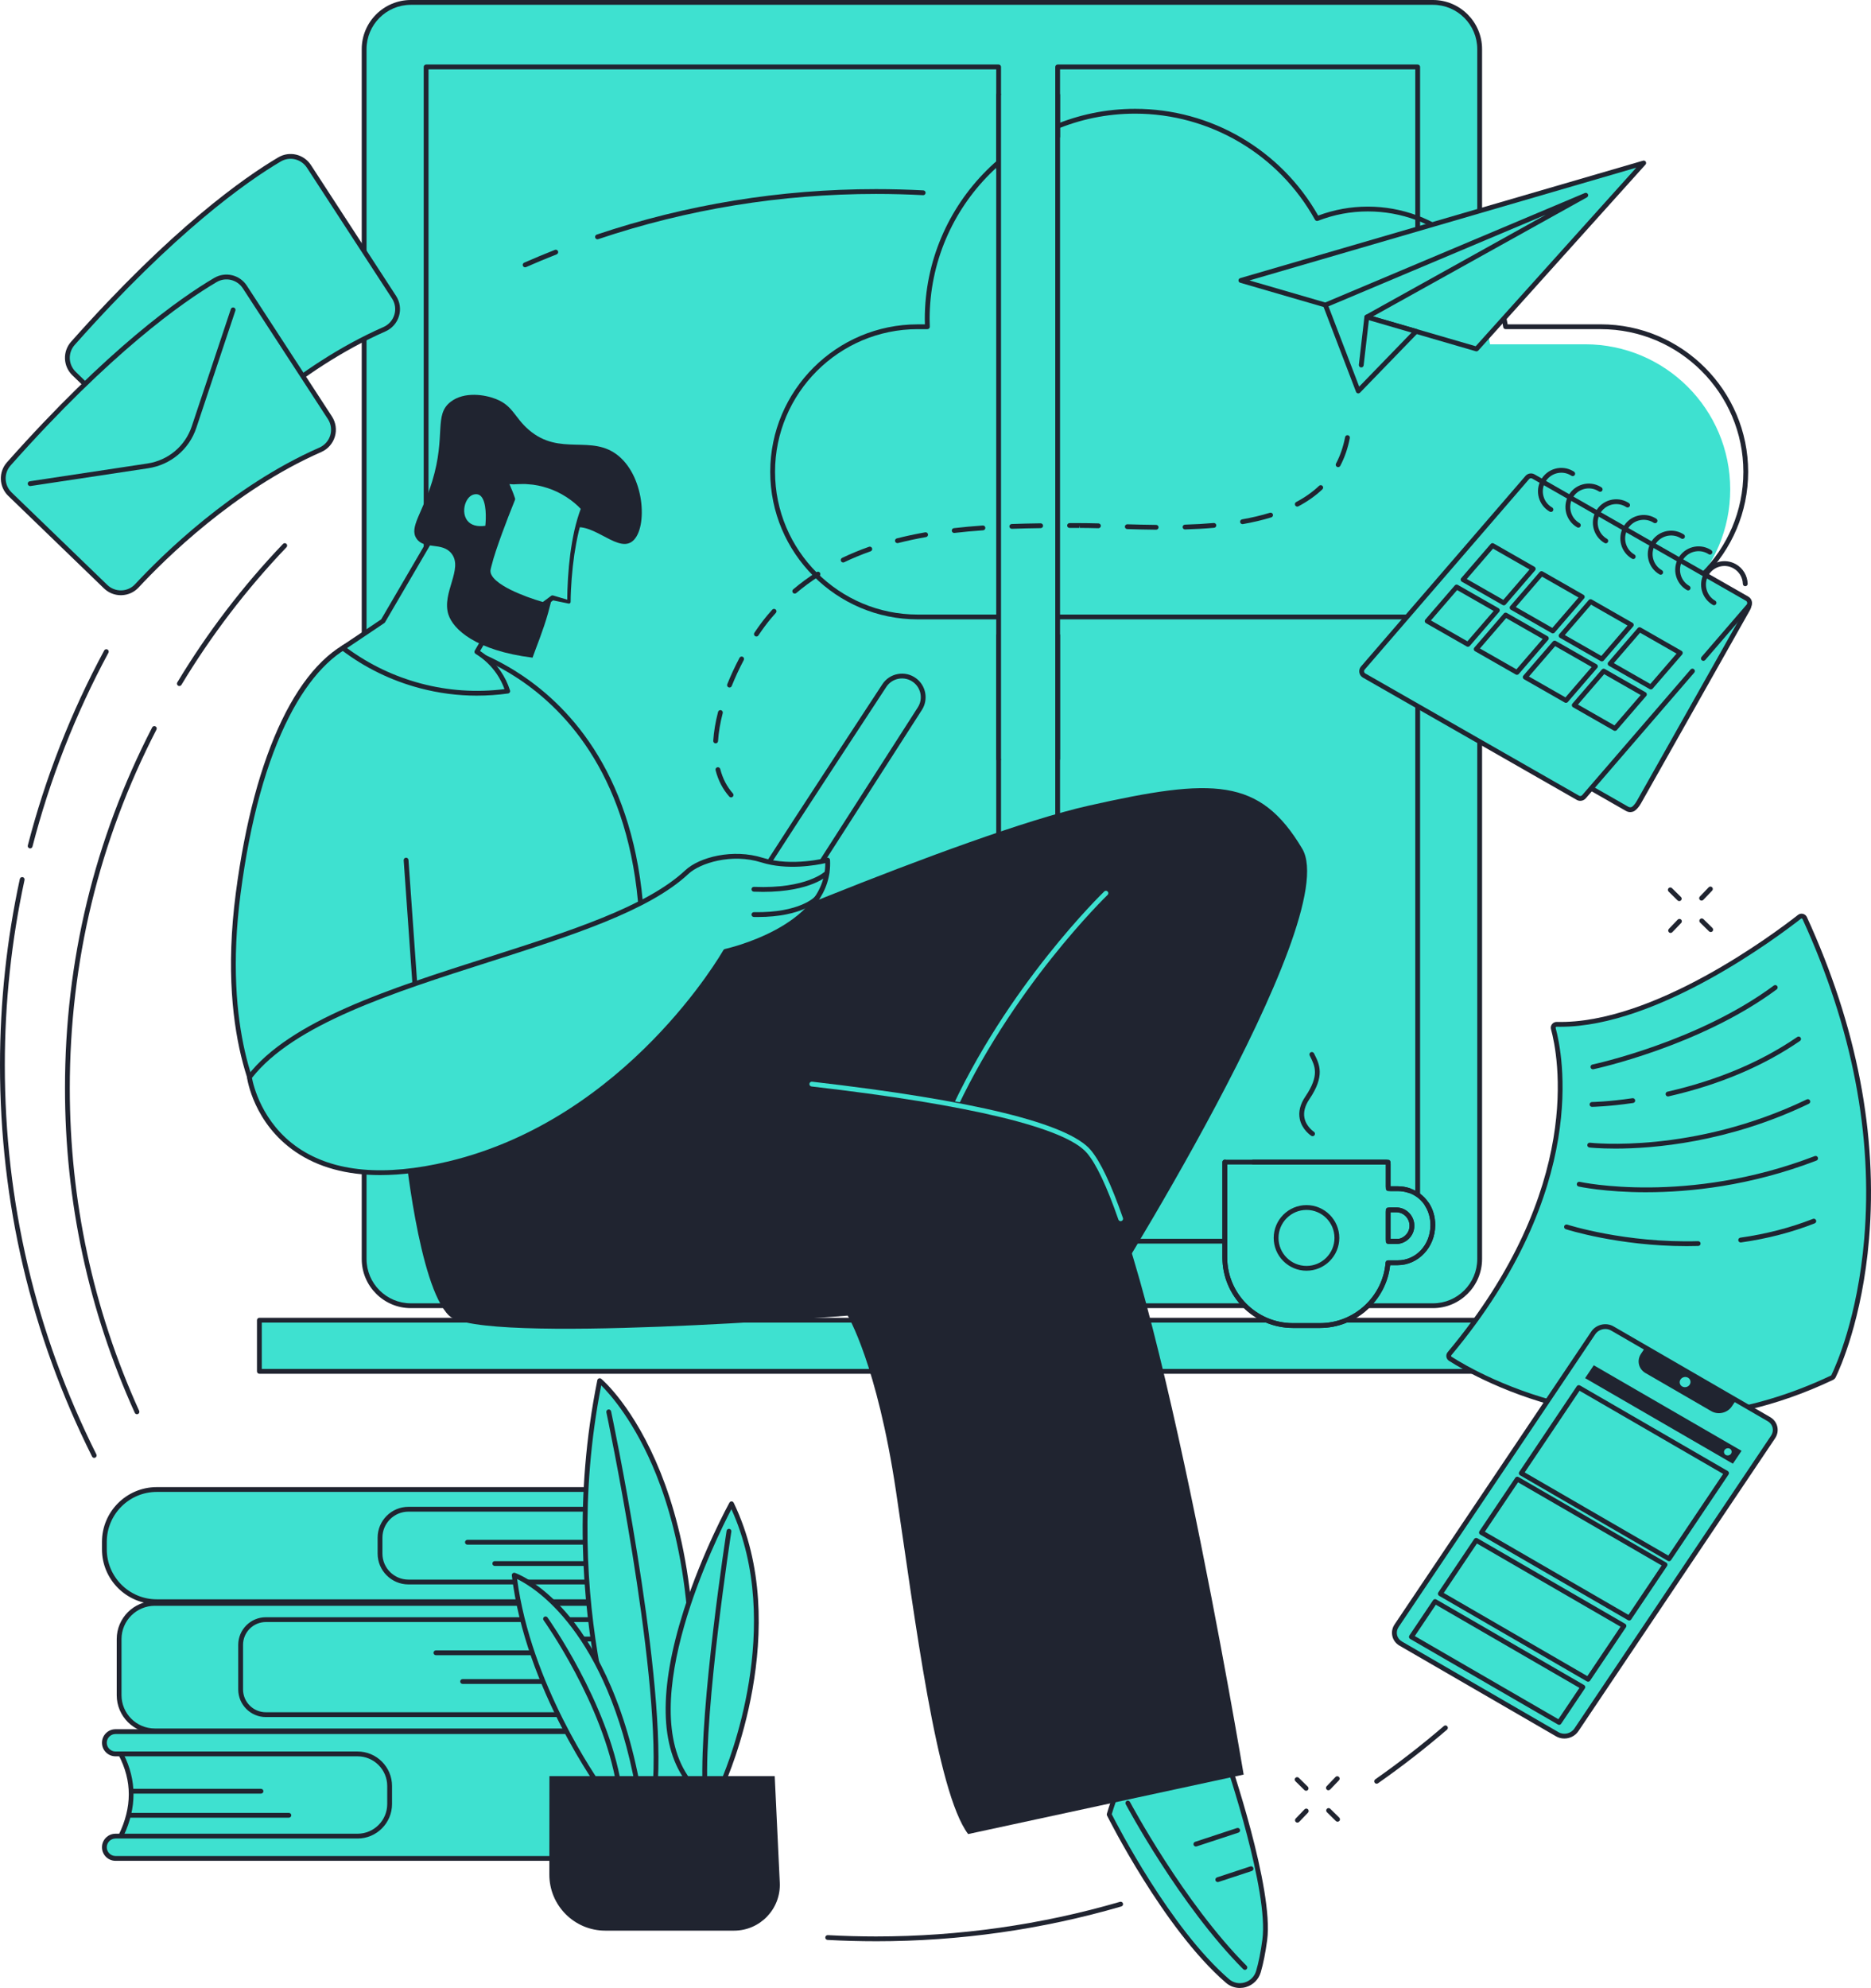 <?xml version="1.0" encoding="UTF-8"?> <svg xmlns="http://www.w3.org/2000/svg" width="561" height="596" viewBox="0 0 561 596" fill="none"><g clip-path="url(#clip0_3231_75797)"><path d="M123.19 0.72H429.654C437.383 0.72 443.66 6.996 443.66 14.724V377.457C443.66 385.185 437.383 391.461 429.654 391.461H123.19C115.46 391.461 109.184 385.185 109.184 377.457V14.727C109.184 6.999 115.46 0.723 123.19 0.723V0.72Z" fill="#3EE1D0"></path><path d="M429.654 392.184H123.19C115.07 392.184 108.461 385.579 108.461 377.457V14.727C108.461 6.608 115.067 0 123.19 0H429.654C437.774 0 444.383 6.605 444.383 14.727V377.457C444.383 385.576 437.778 392.184 429.654 392.184ZM123.19 1.443C115.865 1.443 109.904 7.403 109.904 14.727V377.457C109.904 384.781 115.865 390.742 123.19 390.742H429.654C436.98 390.742 442.94 384.781 442.94 377.457V14.727C442.94 7.403 436.98 1.443 429.654 1.443H123.19Z" fill="#202430"></path><path d="M443.661 140.761C443.264 140.761 442.941 140.438 442.941 140.041V95.973C442.941 95.575 443.264 95.253 443.661 95.253C444.059 95.253 444.381 95.575 444.381 95.973V140.041C444.381 140.438 444.059 140.761 443.661 140.761Z" fill="#202430"></path><path d="M299.427 20.068H127.766V372.112H299.427V20.068Z" fill="#3EE1D0"></path><path d="M299.428 372.835H127.767C127.369 372.835 127.047 372.513 127.047 372.115V20.068C127.047 19.671 127.369 19.349 127.767 19.349H299.428C299.826 19.349 300.148 19.671 300.148 20.068V372.115C300.148 372.513 299.826 372.835 299.428 372.835ZM128.487 371.392H298.708V20.791H128.487V371.392Z" fill="#202430"></path><path d="M425.078 20.068H317.125V372.112H425.078V20.068Z" fill="#3EE1D0"></path><path d="M425.079 372.835H317.126C316.729 372.835 316.406 372.513 316.406 372.115V20.068C316.406 19.671 316.729 19.349 317.126 19.349H425.079C425.476 19.349 425.798 19.671 425.798 20.068V372.115C425.798 372.513 425.476 372.835 425.079 372.835ZM317.846 371.392H424.356V20.791H317.846V371.392Z" fill="#202430"></path><path d="M466.222 395.79H77.769V411.139H466.222V395.79Z" fill="#3EE1D0"></path><path d="M466.226 411.862H77.771C77.373 411.862 77.051 411.54 77.051 411.142V395.793C77.051 395.396 77.373 395.073 77.771 395.073H466.226C466.624 395.073 466.946 395.396 466.946 395.793V411.142C466.946 411.54 466.624 411.862 466.226 411.862ZM78.494 410.419H465.503V396.513H78.494V410.419Z" fill="#202430"></path><path d="M422.509 356.919C421.437 356.561 420.281 356.366 419.06 356.366H416.239V348.399H367.246V376.962C367.246 388.25 376.396 397.402 387.682 397.402H395.803C406.545 397.402 415.343 389.11 416.17 378.577H419.063C425.128 378.577 429.626 373.357 429.626 367.292V367.208C429.626 362.365 426.76 358.343 422.516 356.919H422.509ZM418.649 372.233H416.235V362.713H418.649C421.248 362.713 423.353 364.876 423.353 367.475C423.353 370.074 421.245 372.236 418.649 372.236V372.233Z" fill="#3EE1D0"></path><path d="M395.799 398.125H387.679C376.011 398.125 366.52 388.631 366.52 376.962V348.399C366.52 348.002 366.842 347.68 367.239 347.68H416.232C416.629 347.68 416.952 348.002 416.952 348.399V355.643H419.053C420.326 355.643 421.564 355.841 422.734 356.232C427.352 357.782 430.336 362.088 430.336 367.204V367.289C430.336 373.91 425.274 379.297 419.053 379.297H416.818C415.646 389.904 406.538 398.121 395.793 398.121L395.799 398.125ZM367.966 349.122V376.962C367.966 387.836 376.809 396.682 387.682 396.682H395.802C406.024 396.682 414.652 388.706 415.45 378.525C415.48 378.151 415.792 377.861 416.17 377.861H419.063C424.58 377.861 428.903 373.22 428.903 367.296V367.211C428.903 362.726 426.303 358.955 422.284 357.606C421.264 357.265 420.18 357.092 419.063 357.092H416.242C415.844 357.092 415.522 356.769 415.522 356.372V349.129H367.972L367.966 349.122ZM418.649 372.956H416.235C415.838 372.956 415.515 372.633 415.515 372.236V362.716C415.515 362.319 415.838 361.997 416.235 361.997H418.649C421.642 361.997 424.076 364.456 424.076 367.478C424.076 370.5 421.642 372.959 418.649 372.959V372.956ZM416.958 371.513H418.649C420.844 371.513 422.633 369.702 422.633 367.475C422.633 365.247 420.844 363.436 418.649 363.436H416.958V371.513Z" fill="#202430"></path><path d="M395.799 398.125H387.679C376.011 398.125 366.52 388.631 366.52 376.962V348.399C366.52 348.002 366.842 347.68 367.239 347.68C367.637 347.68 367.959 348.002 367.959 348.399V376.962C367.959 387.836 376.803 396.682 387.675 396.682H395.796C406.017 396.682 414.646 388.706 415.444 378.525C415.473 378.151 415.786 377.861 416.164 377.861H419.056C424.574 377.861 428.896 373.22 428.896 367.296V367.211C428.896 365.14 428.336 363.169 427.274 361.511C427.059 361.176 427.157 360.73 427.492 360.515C427.828 360.3 428.274 360.398 428.489 360.733C429.701 362.622 430.339 364.863 430.339 367.211V367.296C430.339 373.917 425.277 379.304 419.056 379.304H416.822C415.649 389.911 406.542 398.128 395.796 398.128L395.799 398.125ZM418.447 372.956H416.897C416.134 372.956 415.515 372.337 415.515 371.575V363.374C415.515 362.612 416.134 361.993 416.897 361.993H418.649C420.17 361.993 421.636 362.651 422.665 363.801C423.711 364.967 424.212 366.527 424.04 368.08C423.737 370.859 421.33 372.956 418.444 372.956H418.447ZM416.958 371.513H418.447C420.561 371.513 422.388 369.937 422.607 367.924C422.734 366.774 422.362 365.625 421.59 364.765C420.831 363.921 419.76 363.436 418.646 363.436H416.955V371.513H416.958ZM422.509 357.642C422.434 357.642 422.356 357.629 422.281 357.603C421.261 357.261 420.177 357.089 419.059 357.089H416.9C416.138 357.089 415.519 356.47 415.519 355.708V349.126H375.754C375.357 349.126 375.034 348.803 375.034 348.406C375.034 348.009 375.357 347.686 375.754 347.686H415.577C416.34 347.686 416.958 348.305 416.958 349.067V355.649H419.059C420.333 355.649 421.571 355.848 422.74 356.239C423.118 356.366 423.32 356.773 423.196 357.151C423.095 357.453 422.815 357.642 422.512 357.642H422.509Z" fill="#202430"></path><path d="M391.798 380.208C396.83 380.193 400.897 376.102 400.883 371.07C400.869 366.037 396.779 361.968 391.747 361.982C386.716 361.996 382.648 366.088 382.662 371.12C382.676 376.153 386.767 380.222 391.798 380.208Z" fill="#3EE1D0"></path><path d="M391.74 380.964C386.317 380.964 381.906 376.551 381.906 371.129C381.906 365.706 386.317 361.293 391.74 361.293C397.163 361.293 401.574 365.706 401.574 371.129C401.574 376.551 397.163 380.964 391.74 380.964ZM391.74 362.739C387.115 362.739 383.349 366.504 383.349 371.132C383.349 375.76 387.111 379.525 391.74 379.525C396.369 379.525 400.131 375.76 400.131 371.132C400.131 366.504 396.369 362.739 391.74 362.739Z" fill="#202430"></path><path d="M393.557 340.629C393.423 340.629 393.29 340.593 393.169 340.515C393.055 340.443 390.381 338.691 389.72 335.47C389.277 333.304 389.847 331.031 391.42 328.709C395.687 322.407 394.293 319.625 392.814 316.681L392.693 316.44C392.514 316.085 392.661 315.652 393.016 315.473C393.374 315.294 393.804 315.44 393.983 315.795L394.104 316.033C395.628 319.072 397.358 322.518 392.615 329.52C391.273 331.5 390.775 333.402 391.13 335.167C391.661 337.789 393.928 339.29 393.951 339.303C394.283 339.521 394.381 339.968 394.163 340.3C394.026 340.515 393.791 340.629 393.557 340.629Z" fill="#202430"></path><path d="M475.28 103.218H446.779C443.649 83.221 426.346 67.924 405.467 67.924C400.096 67.924 394.969 68.947 390.253 70.79C379.624 51.604 359.178 38.609 335.69 38.609C301.261 38.609 273.352 66.514 273.352 100.939C273.352 101.704 273.382 102.46 273.411 103.218H270.515C246.486 103.218 227.008 122.694 227.008 146.72C227.008 170.745 246.486 190.221 270.515 190.221H475.28C499.309 190.221 518.788 170.745 518.788 146.72C518.788 122.694 499.309 103.218 475.28 103.218Z" fill="#3EE1D0"></path><path d="M479.938 185.685H275.176C250.789 185.685 230.949 165.847 230.949 141.463C230.949 117.079 250.789 97.242 275.176 97.242H277.323C277.307 96.724 277.29 96.207 277.29 95.682C277.29 60.916 305.58 32.63 340.351 32.63C363.064 32.63 384.038 44.876 395.24 64.635C400.015 62.847 405.021 61.941 410.128 61.941C420.33 61.941 430.197 65.609 437.91 72.266C445.385 78.717 450.392 87.566 452.053 97.236H479.942C504.329 97.236 524.169 117.073 524.169 141.457C524.169 165.841 504.329 185.678 479.942 185.678L479.938 185.685ZM275.176 98.682C251.584 98.682 232.389 117.874 232.389 141.463C232.389 165.053 251.584 184.245 275.176 184.245H479.942C503.534 184.245 522.729 165.053 522.729 141.463C522.729 117.874 503.534 98.682 479.942 98.682H451.44C451.085 98.682 450.783 98.424 450.727 98.073C447.581 77.975 430.506 63.387 410.128 63.387C404.989 63.387 399.959 64.335 395.178 66.204C394.839 66.335 394.458 66.198 394.285 65.882C383.416 46.26 362.751 34.073 340.354 34.073C306.378 34.073 278.737 61.71 278.737 95.682C278.737 96.379 278.763 97.073 278.789 97.763L278.795 97.936C278.802 98.131 278.73 98.32 278.593 98.463C278.457 98.603 278.271 98.685 278.075 98.685H275.18L275.176 98.682Z" fill="#202430"></path><path d="M332.577 543.982C332.577 543.982 349.281 577.693 368.049 593.896C371.215 596.628 376.143 595.12 377.326 591.111C378.007 588.792 378.678 585.702 379.228 581.585C381.293 566.193 367.447 526.115 367.447 526.115L361.281 524.128C359.118 523.431 356.825 524.753 356.346 526.978L355.701 529.981L348.287 523.454C346.6 521.969 344.007 522.19 342.613 523.955C339.779 527.544 335.382 534.244 332.574 543.982H332.577Z" fill="#3EE1D0"></path><path d="M371.761 596C370.243 596 368.761 595.463 367.579 594.44C348.914 578.329 332.1 544.64 331.931 544.301C331.85 544.138 331.833 543.956 331.885 543.78C334.661 534.15 338.944 527.441 342.051 523.506C342.846 522.5 343.989 521.881 345.27 521.764C346.553 521.647 347.8 522.054 348.768 522.907L355.26 528.62L355.647 526.818C355.918 525.561 356.712 524.47 357.826 523.825C358.94 523.181 360.286 523.041 361.507 523.435L367.673 525.421C367.888 525.49 368.061 525.659 368.132 525.871C368.699 527.512 382.012 566.288 379.946 581.673C379.438 585.445 378.793 588.685 378.021 591.307C377.393 593.447 375.738 595.098 373.598 595.73C372.992 595.909 372.377 595.994 371.764 595.994L371.761 596ZM333.348 543.91C334.921 547.021 350.921 578.156 368.52 593.349C369.823 594.476 371.526 594.841 373.188 594.352C374.855 593.86 376.142 592.574 376.634 590.906C377.386 588.353 378.018 585.184 378.513 581.488C380.435 567.184 368.214 530.613 366.882 526.688L361.061 524.812C360.224 524.542 359.305 524.64 358.543 525.079C357.781 525.519 357.237 526.265 357.054 527.125L356.409 530.127C356.357 530.378 356.175 530.58 355.931 530.662C355.686 530.74 355.419 530.688 355.227 530.518L347.814 523.992C347.143 523.402 346.283 523.122 345.397 523.2C344.517 523.278 343.729 523.705 343.182 524.399C340.185 528.196 336.058 534.651 333.348 543.91Z" fill="#202430"></path><path d="M373.269 590.571C373.083 590.571 372.898 590.5 372.758 590.359C353.673 571.196 337.696 541.201 337.537 540.901C337.351 540.549 337.485 540.113 337.836 539.927C338.188 539.742 338.625 539.875 338.81 540.227C338.97 540.527 354.849 570.333 373.777 589.343C374.057 589.627 374.057 590.083 373.777 590.363C373.637 590.503 373.451 590.574 373.269 590.574V590.571Z" fill="#202430"></path><path d="M365.134 564.249C364.831 564.249 364.548 564.057 364.45 563.754C364.326 563.376 364.532 562.969 364.909 562.842L374.89 559.556C375.268 559.429 375.675 559.637 375.802 560.015C375.925 560.393 375.72 560.8 375.342 560.927L365.362 564.213C365.287 564.239 365.212 564.249 365.137 564.249H365.134Z" fill="#202430"></path><path d="M358.568 553.589C358.265 553.589 357.981 553.397 357.884 553.094C357.76 552.716 357.965 552.309 358.343 552.182L370.883 548.053C371.261 547.929 371.668 548.134 371.795 548.512C371.919 548.89 371.714 549.297 371.336 549.424L358.796 553.553C358.721 553.579 358.646 553.589 358.571 553.589H358.568Z" fill="#202430"></path><path d="M196.174 290.838C197.458 289.487 288.974 249.955 326.381 241.549C363.787 233.14 377.725 233.062 390.454 254.437C403.184 275.811 329.139 392.445 329.139 392.445L171.621 351.392L196.178 290.838H196.174Z" fill="#202430"></path><path d="M284.823 335.884C284.725 335.884 284.624 335.864 284.53 335.822C284.165 335.659 284.002 335.232 284.165 334.867C301.761 295.597 330.812 267.539 331.102 267.259C331.389 266.982 331.845 266.992 332.122 267.282C332.398 267.568 332.389 268.028 332.099 268.301C331.809 268.578 302.956 296.453 285.481 335.457C285.36 335.724 285.096 335.884 284.823 335.884Z" fill="#3EE1D0"></path><path d="M121.301 343.081C121.301 343.081 125.447 385.592 134.643 394.431C143.838 403.274 254.171 394.431 254.171 394.431C254.171 394.431 262.94 408.794 268.67 447.182C274.399 485.57 280.79 537.25 290.282 549.857L372.899 532.023C372.899 532.023 345.496 367.582 326.463 345.217C307.431 322.853 168.955 319.342 168.955 319.342L121.301 343.078V343.081Z" fill="#202430"></path><path d="M336.02 366.113C335.72 366.113 335.443 365.928 335.339 365.628C331.876 355.675 328.704 348.966 325.916 345.686C319.469 338.111 290.91 331.21 243.327 325.725C242.933 325.68 242.647 325.321 242.692 324.927C242.738 324.53 243.103 324.25 243.49 324.292C292.128 329.897 320.232 336.782 327.013 344.752C329.919 348.168 333.179 355.03 336.7 365.153C336.831 365.53 336.632 365.941 336.257 366.071C336.179 366.097 336.098 366.11 336.02 366.11V366.113Z" fill="#3EE1D0"></path><path d="M274.212 203.904C271.281 201.761 267.154 202.507 265.16 205.543C254.864 221.234 226.382 264.696 226.047 265.771L240.32 267.784L275.811 212.46C277.623 209.636 276.922 205.888 274.212 203.908V203.904Z" fill="#3EE1D0"></path><path d="M240.319 268.504C240.286 268.504 240.251 268.504 240.218 268.497L225.945 266.484C225.736 266.455 225.547 266.334 225.436 266.155C225.322 265.976 225.293 265.758 225.358 265.556C225.687 264.511 246.856 232.128 264.556 205.148C265.628 203.513 267.276 202.422 269.201 202.074C271.126 201.725 273.058 202.168 274.638 203.325C277.651 205.526 278.432 209.708 276.416 212.848L240.925 268.171C240.791 268.38 240.56 268.504 240.319 268.504ZM227.199 265.204L239.961 267.002L275.201 212.066C276.804 209.568 276.182 206.236 273.784 204.484C272.527 203.566 270.989 203.211 269.455 203.487C267.924 203.764 266.615 204.634 265.758 205.933C243.99 239.111 229.945 260.7 227.195 265.198L227.199 265.204Z" fill="#202430"></path><path d="M80.179 334.9C80.179 334.9 65.356 314.183 71.424 267.78C77.495 221.377 92.345 197.289 107.886 191.785C123.423 186.281 187.337 196.332 192.327 274.297L80.179 334.9Z" fill="#3EE1D0"></path><path d="M80.18 335.623C79.956 335.623 79.734 335.516 79.594 335.32C79.444 335.112 64.672 313.838 70.711 267.686C76.249 225.37 89.711 197.459 107.646 191.105C115.952 188.164 137.082 189.646 156.058 202.165C171.478 212.339 190.413 233.101 193.048 274.252C193.068 274.532 192.918 274.799 192.67 274.932L80.522 335.535C80.415 335.594 80.294 335.623 80.18 335.623ZM117.193 191.238C113.437 191.238 110.317 191.691 108.128 192.466C100.18 195.28 92.789 202.995 86.747 214.775C79.923 228.086 75.008 245.95 72.141 267.875C66.698 309.474 78.246 330.442 80.421 333.952L191.579 273.887C188.872 233.636 170.355 213.329 155.264 203.373C141.759 194.462 127.212 191.241 117.193 191.241V191.238Z" fill="#202430"></path><path d="M124.839 302.107C124.464 302.107 124.148 301.817 124.119 301.436L121.041 257.918C121.012 257.521 121.311 257.176 121.709 257.147C122.106 257.117 122.451 257.417 122.478 257.814L125.556 301.332C125.585 301.729 125.285 302.074 124.888 302.104C124.872 302.104 124.852 302.104 124.836 302.104L124.839 302.107Z" fill="#202430"></path><path d="M74.781 322.967C74.781 322.967 80.165 361.939 134.64 348.895C189.111 335.851 217.512 285.221 217.512 285.221C217.512 285.221 249.228 278.443 248.15 257.867C248.15 257.867 237.534 260.713 228.505 257.867C219.476 255.02 209.707 257.932 205.948 261.456C180.193 285.608 97.921 292.851 74.781 322.967Z" fill="#3EE1D0"></path><path d="M114.062 352.295C103.925 352.295 95.407 349.967 88.603 345.319C76.095 336.776 74.147 323.619 74.069 323.062C74.043 322.87 74.095 322.678 74.212 322.525C86.945 305.954 117.098 296.327 146.257 287.015C170.725 279.202 193.839 271.822 205.458 260.925C209.712 256.935 219.816 254.369 228.724 257.176C237.451 259.925 247.861 257.196 247.965 257.166C248.177 257.111 248.398 257.153 248.577 257.28C248.753 257.407 248.861 257.609 248.874 257.828C249.923 277.903 221.513 285.045 217.982 285.853C216.839 287.81 209.702 299.642 197.025 312.666C184.269 325.772 163.12 342.815 134.814 349.592C127.29 351.393 120.365 352.292 114.065 352.292L114.062 352.295ZM75.548 323.156C75.909 325.13 78.457 336.656 89.437 344.143C100.121 351.426 115.274 352.787 134.472 348.192C188.018 335.369 216.598 285.371 216.881 284.866C216.982 284.687 217.158 284.556 217.36 284.514C217.666 284.449 247.551 277.825 247.454 258.775C244.688 259.397 236.001 260.983 228.288 258.554C219.402 255.753 209.891 258.746 206.441 261.98C194.585 273.099 171.321 280.528 146.693 288.39C117.892 297.587 88.118 307.094 75.545 323.156H75.548Z" fill="#202430"></path><path d="M228.755 267.383C227.875 267.383 226.966 267.363 226.015 267.327C225.618 267.311 225.309 266.975 225.325 266.578C225.341 266.181 225.651 265.871 226.074 265.888C241.969 266.529 247.393 261.266 247.445 261.214C247.725 260.934 248.181 260.931 248.464 261.208C248.748 261.488 248.754 261.94 248.478 262.224C248.259 262.445 243.266 267.386 228.755 267.386V267.383Z" fill="#202430"></path><path d="M227.103 274.922C226.751 274.922 226.396 274.922 226.031 274.913C225.634 274.906 225.315 274.577 225.324 274.177C225.331 273.779 225.67 273.463 226.061 273.47C239.917 273.724 244.389 268.813 244.432 268.764C244.695 268.464 245.148 268.432 245.451 268.695C245.751 268.956 245.783 269.412 245.52 269.715C245.331 269.933 240.806 274.926 227.106 274.926L227.103 274.922Z" fill="#202430"></path><path d="M132.658 155.673C132.248 156.422 114.825 186.199 114.825 186.199L102.809 194.273C107.242 197.64 115.072 202.708 126.023 205.613C137.196 208.574 146.681 207.971 152.231 207.202C151.749 205.685 150.938 203.708 149.531 201.643C147.313 198.386 144.668 196.448 142.977 195.413C146.564 189.254 150.15 183.099 153.736 176.94L132.658 155.673Z" fill="#3EE1D0"></path><path d="M143.037 208.56C137.248 208.56 131.496 207.808 125.838 206.31C117.301 204.046 109.405 200.19 102.37 194.849C102.184 194.709 102.08 194.488 102.086 194.253C102.093 194.022 102.213 193.804 102.405 193.677L114.285 185.694C115.594 183.457 131.639 156.031 132.027 155.327C132.138 155.129 132.333 154.992 132.558 154.959C132.783 154.927 133.011 155.005 133.17 155.165L154.248 176.432C154.479 176.663 154.522 177.021 154.359 177.301L143.952 195.172C146.411 196.787 148.489 198.826 150.128 201.232C151.33 202.998 152.268 204.929 152.919 206.978C152.984 207.179 152.955 207.401 152.841 207.58C152.727 207.759 152.541 207.88 152.33 207.909C149.229 208.339 146.128 208.554 143.033 208.554L143.037 208.56ZM104.054 194.305C110.731 199.22 118.18 202.789 126.21 204.916C134.421 207.092 142.844 207.658 151.268 206.6C150.681 204.988 149.9 203.46 148.939 202.047C147.284 199.614 145.151 197.588 142.603 196.025C142.268 195.82 142.16 195.386 142.359 195.048L152.838 177.054L132.815 156.852C130.014 161.672 116.099 185.456 115.451 186.564C115.395 186.658 115.321 186.736 115.229 186.798L104.057 194.305H104.054Z" fill="#202430"></path><path d="M185.421 136.65C177.388 130.055 167.919 136.94 158.541 128.853C154.245 125.147 153.851 121.649 148.691 119.62C145.275 118.278 139.197 117.353 135.151 120.441C129.998 124.372 133.789 130.498 129.61 144.238C126.676 153.888 122.607 158.086 124.891 161.47C127.2 164.893 132.568 162.395 135.373 165.945C139.001 170.537 132.382 177.725 134.444 184.213C135.861 188.671 142.639 195.038 159.678 197.168C160.62 194.436 162.88 189.026 164.352 183.737C168.962 167.183 166.45 160.848 170.593 158.708C176.942 155.432 184.6 165.551 189.316 162.496C194.215 159.324 193.665 143.418 185.417 136.647L185.421 136.65Z" fill="#202430"></path><path d="M152.128 144.753L153.734 149.615C153.734 149.615 147.496 164.913 146.379 170.69C145.265 176.468 162.9 181.275 162.9 181.275L165.668 179.223L170.593 180.454C170.593 180.454 170.443 163.617 174.955 152.39C174.955 152.39 166.629 142.291 152.125 144.753H152.128Z" fill="#3EE1D0"></path><path d="M152.745 145.124C153.384 146.593 153.951 147.938 154.42 149.39C154.475 149.56 154.465 149.736 154.403 149.889C153.061 153.204 151.771 156.549 150.534 159.907C149.325 163.265 148.097 166.655 147.26 170.062L147.117 170.697C147.061 170.918 147.081 171.045 147.052 171.221C147.081 171.553 147.127 171.892 147.299 172.224C147.605 172.892 148.156 173.517 148.781 174.071C150.048 175.178 151.586 176.061 153.156 176.846C156.315 178.393 159.7 179.601 163.091 180.581L162.472 180.698L165.237 178.647L165.283 178.617C165.452 178.5 165.66 178.474 165.843 178.526L170.713 179.969L170.09 180.461C170.074 178.057 170.162 175.676 170.309 173.289C170.458 170.905 170.683 168.521 170.983 166.147C171.302 163.773 171.703 161.408 172.214 159.06C172.758 156.718 173.419 154.396 174.282 152.126L174.396 152.852C173.097 151.397 171.471 150.068 169.768 148.98C168.058 147.879 166.214 146.98 164.283 146.352C162.358 145.72 160.358 145.274 158.325 145.176C157.312 145.059 156.296 145.127 155.28 145.144C154.719 145.137 154.403 145.228 153.999 145.212C153.612 145.212 153.201 145.16 152.742 145.124H152.745ZM151.508 144.381C152.084 144.219 152.713 144.046 153.364 143.919C153.999 143.798 154.719 143.688 155.208 143.704C156.283 143.684 157.358 143.616 158.429 143.737C160.579 143.844 162.706 144.313 164.745 144.984C166.794 145.652 168.745 146.599 170.55 147.765C172.367 148.938 174.022 150.267 175.51 151.934C175.683 152.126 175.722 152.39 175.641 152.615L175.624 152.66C174.761 154.826 174.081 157.077 173.514 159.36C172.976 161.652 172.546 163.975 172.195 166.31C171.862 168.651 171.605 171.003 171.419 173.364C171.237 175.722 171.113 178.096 171.094 180.451C171.094 180.731 170.862 180.959 170.582 180.956C170.543 180.956 170.504 180.949 170.468 180.943L165.491 179.923L166.097 179.803L163.328 181.855L163.319 181.861C163.136 181.995 162.908 182.027 162.706 181.972C159.205 180.959 155.801 179.747 152.511 178.138C150.876 177.318 149.263 176.409 147.824 175.152C147.114 174.517 146.43 173.787 145.98 172.82C145.742 172.348 145.632 171.788 145.605 171.228C145.632 170.96 145.645 170.632 145.7 170.417L145.853 169.739C146.729 166.173 147.96 162.802 149.179 159.412C150.423 156.034 151.716 152.683 153.065 149.345L153.048 149.843C152.446 148.052 151.941 146.153 151.508 144.381Z" fill="#202430"></path><path d="M146.17 158.262C146.17 158.262 147.714 147.081 142.476 147.455C137.239 147.83 135.851 160.18 146.17 158.262Z" fill="#3EE1D0"></path><path d="M144.103 159.187C141.389 159.187 139.862 158.067 139.021 157.005C137.36 154.907 137.507 151.957 138.386 149.957C139.223 148.058 140.735 146.853 142.429 146.733C143.582 146.651 144.546 147.019 145.301 147.83C147.92 150.628 146.93 158.044 146.888 158.36C146.845 158.669 146.611 158.913 146.305 158.969C145.497 159.118 144.767 159.187 144.106 159.187H144.103ZM142.728 148.166C142.663 148.166 142.598 148.166 142.53 148.172C141.36 148.257 140.331 149.117 139.705 150.537C138.999 152.139 138.865 154.481 140.152 156.106C141.223 157.457 143.07 157.982 145.52 157.633C145.761 155.36 145.891 150.566 144.246 148.811C143.839 148.374 143.341 148.159 142.728 148.159V148.166Z" fill="#202430"></path><path d="M185.288 474.283C181.787 467.079 181.455 459.823 185.288 452.489L182.536 449.189L107.273 451.665L109.866 475.57L182.718 476.41L185.285 474.283H185.288Z" fill="#3EE1D0"></path><path d="M182.72 477.13H182.71L109.858 476.289C109.493 476.286 109.19 476.009 109.148 475.644L106.555 451.739C106.532 451.541 106.598 451.339 106.728 451.189C106.858 451.036 107.047 450.948 107.249 450.941L182.512 448.466C182.73 448.46 182.948 448.554 183.088 448.727L185.841 452.026C186.026 452.251 186.062 452.563 185.925 452.821C182.345 459.666 182.349 466.584 185.935 473.964C186.082 474.264 186.003 474.622 185.746 474.833L183.179 476.96C183.049 477.068 182.886 477.126 182.72 477.126V477.13ZM110.516 474.856L182.463 475.687L184.394 474.088C180.964 466.708 180.974 459.477 184.427 452.586L182.205 449.922L108.073 452.361L110.516 474.856Z" fill="#202430"></path><path d="M46.993 446.558H186.681C188.313 446.558 189.639 447.88 189.639 449.515C189.639 451.15 188.316 452.472 186.681 452.472H122.461C117.757 452.472 113.946 456.282 113.946 460.985V465.773C113.946 470.476 117.757 474.286 122.461 474.286H186.681C188.313 474.286 189.639 475.609 189.639 477.243C189.639 478.878 188.316 480.201 186.681 480.201H46.993C38.322 480.201 31.293 473.172 31.293 464.503V462.262C31.293 453.592 38.322 446.564 46.993 446.564V446.558Z" fill="#3EE1D0"></path><path d="M186.686 480.917H46.994C37.939 480.917 30.574 473.55 30.574 464.499V462.259C30.574 453.205 37.942 445.841 46.994 445.841H186.682C188.712 445.841 190.36 447.492 190.36 449.518C190.36 451.544 188.708 453.195 186.682 453.195H122.462C118.166 453.195 114.667 456.689 114.667 460.988V465.776C114.667 470.072 118.162 473.569 122.462 473.569H186.682C188.712 473.569 190.36 475.221 190.36 477.246C190.36 479.272 188.708 480.923 186.682 480.923L186.686 480.917ZM46.997 447.28C38.737 447.28 32.02 453.999 32.02 462.259V464.499C32.02 472.759 38.74 479.477 46.997 479.477H186.686C187.917 479.477 188.92 478.474 188.92 477.243C188.92 476.012 187.917 475.009 186.686 475.009H122.465C117.371 475.009 113.227 470.866 113.227 465.773V460.985C113.227 455.891 117.371 451.749 122.465 451.749H186.686C187.917 451.749 188.92 450.746 188.92 449.515C188.92 448.283 187.917 447.28 186.686 447.28H46.994H46.997Z" fill="#202430"></path><path d="M182.533 463.092H140.146C139.748 463.092 139.426 462.769 139.426 462.372C139.426 461.975 139.748 461.652 140.146 461.652H182.533C182.93 461.652 183.252 461.975 183.252 462.372C183.252 462.769 182.93 463.092 182.533 463.092Z" fill="#202430"></path><path d="M182.798 469.473H148.349C147.951 469.473 147.629 469.15 147.629 468.753C147.629 468.356 147.951 468.033 148.349 468.033H182.798C183.195 468.033 183.518 468.356 183.518 468.753C183.518 469.15 183.195 469.473 182.798 469.473Z" fill="#202430"></path><path d="M190.7 514.953H64.523V484.046H190.697C186.971 494.487 186.87 504.792 190.697 514.953H190.7Z" fill="#3EE1D0"></path><path d="M190.702 515.673H64.525C64.127 515.673 63.805 515.351 63.805 514.953V484.046C63.805 483.649 64.127 483.326 64.525 483.326H190.702C190.936 483.326 191.154 483.44 191.291 483.632C191.425 483.824 191.46 484.069 191.382 484.29C187.685 494.657 187.682 504.89 191.379 514.702C191.464 514.924 191.431 515.171 191.298 515.367C191.164 515.562 190.943 515.676 190.705 515.676L190.702 515.673ZM65.248 514.23H189.672C186.32 504.694 186.324 494.79 189.688 484.766H65.248V514.23Z" fill="#202430"></path><path d="M79.714 485.57H191.569C192.914 485.57 194.005 484.479 194.005 483.134C194.005 481.789 192.914 480.698 191.569 480.698H46.418C40.506 480.698 35.715 485.489 35.715 491.4V508.225C35.715 514.136 40.506 518.927 46.418 518.927H191.566C192.911 518.927 194.002 517.836 194.002 516.491C194.002 515.146 192.911 514.055 191.566 514.055H79.714C75.538 514.055 72.154 510.671 72.154 506.496V493.13C72.154 488.954 75.538 485.57 79.714 485.57Z" fill="#3EE1D0"></path><path d="M191.567 519.647H46.419C40.12 519.647 34.996 514.524 34.996 508.225V491.4C34.996 485.101 40.12 479.979 46.419 479.979H191.567C193.306 479.979 194.723 481.395 194.723 483.134C194.723 484.874 193.306 486.29 191.567 486.29H79.715C75.943 486.29 72.875 489.358 72.875 493.13V506.496C72.875 510.267 75.943 513.335 79.715 513.335H191.57C193.309 513.335 194.726 514.752 194.726 516.491C194.726 518.23 193.309 519.647 191.57 519.647H191.567ZM46.419 481.418C40.915 481.418 36.436 485.896 36.436 491.4V508.225C36.436 513.729 40.915 518.207 46.419 518.207H191.567C192.511 518.207 193.28 517.439 193.28 516.494C193.28 515.55 192.511 514.781 191.567 514.781H79.715C75.148 514.781 71.432 511.065 71.432 506.499V493.133C71.432 488.567 75.148 484.851 79.715 484.851H191.57C192.515 484.851 193.283 484.082 193.283 483.138C193.283 482.193 192.515 481.425 191.57 481.425H46.419V481.418Z" fill="#202430"></path><path d="M188.469 492.104H169.837C169.44 492.104 169.117 491.781 169.117 491.384C169.117 490.987 169.44 490.664 169.837 490.664H188.469C188.866 490.664 189.188 490.987 189.188 491.384C189.188 491.781 188.866 492.104 188.469 492.104Z" fill="#202430"></path><path d="M188.077 496.231H130.696C130.299 496.231 129.977 495.908 129.977 495.511C129.977 495.113 130.299 494.791 130.696 494.791H188.077C188.474 494.791 188.796 495.113 188.796 495.511C188.796 495.908 188.474 496.231 188.077 496.231Z" fill="#202430"></path><path d="M188.075 504.841H138.704C138.307 504.841 137.984 504.518 137.984 504.121C137.984 503.724 138.307 503.401 138.704 503.401H188.075C188.472 503.401 188.795 503.724 188.795 504.121C188.795 504.518 188.472 504.841 188.075 504.841Z" fill="#202430"></path><path d="M36.219 550.473C40.173 542.335 40.551 534.131 36.219 525.845L39.329 522.116L124.374 524.914L121.442 551.926L39.121 552.874L36.219 550.473Z" fill="#3EE1D0"></path><path d="M39.116 553.597C38.947 553.597 38.784 553.538 38.657 553.43L35.755 551.03C35.497 550.818 35.419 550.457 35.566 550.161C39.634 541.791 39.634 533.948 35.575 526.184C35.442 525.927 35.474 525.611 35.66 525.389L38.771 521.66C38.914 521.491 39.129 521.396 39.347 521.399L124.391 524.197C124.593 524.204 124.782 524.295 124.913 524.445C125.043 524.598 125.108 524.796 125.085 524.995L122.154 552.007C122.115 552.369 121.808 552.646 121.444 552.652L39.123 553.6H39.113L39.116 553.597ZM37.109 550.278L39.373 552.154L120.792 551.216L123.571 525.614L39.653 522.855L37.077 525.946C41.002 533.743 41.015 541.924 37.109 550.281V550.278Z" fill="#202430"></path><path d="M192.482 519.143H34.635C32.791 519.143 31.293 520.637 31.293 522.484C31.293 524.331 32.788 525.826 34.635 525.826H107.204C112.516 525.826 116.826 530.134 116.826 535.446V540.856C116.826 546.168 112.516 550.477 107.204 550.477H34.635C32.791 550.477 31.293 551.971 31.293 553.818C31.293 555.665 32.788 557.16 34.635 557.16H192.482C202.28 557.16 210.225 549.216 210.225 539.42V536.886C210.225 527.089 202.28 519.146 192.482 519.146V519.143Z" fill="#3EE1D0"></path><path d="M192.483 557.876H34.636C32.395 557.876 30.574 556.055 30.574 553.814C30.574 551.574 32.395 549.753 34.636 549.753H107.205C112.114 549.753 116.104 545.76 116.104 540.856V535.446C116.104 530.538 112.11 526.548 107.205 526.548H34.636C32.395 526.548 30.574 524.728 30.574 522.487C30.574 520.246 32.395 518.426 34.636 518.426H192.483C202.662 518.426 210.946 526.708 210.946 536.885V539.419C210.946 549.597 202.662 557.879 192.483 557.879V557.876ZM34.636 551.196C33.193 551.196 32.017 552.372 32.017 553.814C32.017 555.257 33.193 556.433 34.636 556.433H192.483C201.868 556.433 209.503 548.799 209.503 539.416V536.882C209.503 527.499 201.868 519.865 192.483 519.865H34.636C33.193 519.865 32.017 521.041 32.017 522.484C32.017 523.927 33.193 525.102 34.636 525.102H107.205C112.908 525.102 117.547 529.74 117.547 535.443V540.852C117.547 546.555 112.908 551.193 107.205 551.193H34.636V551.196Z" fill="#202430"></path><path d="M78.257 537.732H39.329C38.932 537.732 38.609 537.41 38.609 537.013C38.609 536.615 38.932 536.293 39.329 536.293H78.26C78.657 536.293 78.98 536.615 78.98 537.013C78.98 537.41 78.657 537.732 78.26 537.732H78.257Z" fill="#202430"></path><path d="M86.614 544.946H39.029C38.631 544.946 38.309 544.624 38.309 544.227C38.309 543.829 38.631 543.507 39.029 543.507H86.614C87.011 543.507 87.334 543.829 87.334 544.227C87.334 544.624 87.011 544.946 86.614 544.946Z" fill="#202430"></path><path d="M434.856 407.364C442.259 412.113 490.956 440.747 549.297 413.051C549.508 412.95 549.678 412.787 549.779 412.575C552.029 407.928 576.86 353.294 541.134 275.257C540.857 274.648 540.085 274.45 539.564 274.857C533.017 279.98 496.076 307.813 466.774 307.096C466.083 307.08 465.568 307.712 465.751 308.383C467.861 316.108 476.021 356.261 434.624 405.834C434.227 406.309 434.331 407.026 434.856 407.364Z" fill="#3EE1D0"></path><path d="M497.742 425.713C489.491 425.713 481.179 424.837 472.824 423.078C452.384 418.779 438.293 410.425 434.463 407.97C434.043 407.699 433.756 407.26 433.681 406.765C433.603 406.266 433.746 405.758 434.069 405.371C475.263 356.04 467.107 316.081 465.052 308.571C464.905 308.034 465.016 307.48 465.358 307.044C465.703 306.604 466.231 306.36 466.788 306.373C495.745 307.093 532.113 279.771 539.116 274.287C539.536 273.958 540.073 273.844 540.595 273.971C541.125 274.101 541.559 274.459 541.787 274.954C556.786 307.718 563.05 340.198 560.412 371.496C558.396 395.421 551.738 410.175 550.425 412.887C550.252 413.246 549.969 413.526 549.604 413.702C532.754 421.7 515.393 425.713 497.745 425.713H497.742ZM466.742 307.816C466.606 307.816 466.527 307.891 466.492 307.933C466.452 307.985 466.41 308.07 466.443 308.19C468.531 315.821 476.83 356.414 435.173 406.296C435.091 406.39 435.095 406.494 435.101 406.546C435.108 406.599 435.137 406.693 435.238 406.755C439.016 409.178 452.915 417.418 473.117 421.665C499.019 427.113 524.543 423.997 548.979 412.396C549.044 412.363 549.093 412.318 549.122 412.259C550.415 409.585 556.975 395.047 558.972 371.373C561.591 340.325 555.366 308.086 540.474 275.553C540.415 275.423 540.301 275.381 540.256 275.371C540.204 275.358 540.103 275.348 540.008 275.423C533.028 280.888 497.113 307.825 467.895 307.829C467.511 307.829 467.137 307.825 466.755 307.816C466.755 307.816 466.749 307.816 466.746 307.816H466.742Z" fill="#202430"></path><path d="M477.614 320.576C477.278 320.576 476.978 320.342 476.91 320.003C476.829 319.612 477.076 319.231 477.467 319.15C477.78 319.085 509.072 312.372 531.86 295.466C532.179 295.228 532.632 295.297 532.87 295.616C533.108 295.935 533.039 296.388 532.72 296.626C509.675 313.727 478.083 320.498 477.763 320.563C477.715 320.573 477.662 320.58 477.614 320.58V320.576Z" fill="#202430"></path><path d="M500.128 328.712C499.799 328.712 499.502 328.484 499.424 328.152C499.336 327.764 499.581 327.377 499.968 327.289C514.867 323.905 527.961 318.388 538.886 310.89C539.215 310.666 539.665 310.747 539.889 311.076C540.114 311.405 540.029 311.854 539.704 312.079C528.629 319.681 515.365 325.269 500.287 328.696C500.232 328.709 500.18 328.715 500.128 328.715V328.712Z" fill="#202430"></path><path d="M477.341 331.838C476.947 331.838 476.624 331.522 476.621 331.124C476.615 330.727 476.934 330.398 477.331 330.395C477.38 330.395 482.162 330.317 489.471 329.248C489.869 329.193 490.23 329.463 490.289 329.857C490.347 330.252 490.074 330.62 489.68 330.675C482.266 331.759 477.4 331.838 477.351 331.838H477.341Z" fill="#202430"></path><path d="M484.271 344.351C479.463 344.351 476.662 344.035 476.568 344.022C476.174 343.973 475.89 343.615 475.939 343.221C475.988 342.827 476.343 342.543 476.74 342.592C477.043 342.628 507.561 346.054 541.746 329.604C542.104 329.431 542.537 329.581 542.71 329.943C542.883 330.301 542.733 330.734 542.374 330.907C518.085 342.595 495.61 344.354 484.271 344.354V344.351Z" fill="#202430"></path><path d="M493.587 357.44C481.232 357.44 473.499 355.763 473.343 355.727C472.955 355.639 472.711 355.255 472.799 354.864C472.887 354.476 473.271 354.232 473.662 354.32C473.982 354.392 505.893 361.293 544.137 346.598C544.508 346.455 544.925 346.641 545.068 347.012C545.212 347.383 545.026 347.8 544.655 347.943C524.802 355.571 506.626 357.437 493.59 357.437L493.587 357.44Z" fill="#202430"></path><path d="M521.92 372.493C521.565 372.493 521.258 372.233 521.206 371.871C521.151 371.477 521.425 371.112 521.819 371.057C529.509 369.976 536.835 368.077 543.594 365.423C543.965 365.276 544.382 365.459 544.528 365.83C544.675 366.201 544.493 366.618 544.121 366.765C537.258 369.461 529.822 371.389 522.021 372.487C521.988 372.49 521.952 372.493 521.92 372.493Z" fill="#202430"></path><path d="M505.751 373.597C485.289 373.597 469.638 368.565 469.475 368.51C469.097 368.386 468.889 367.979 469.012 367.601C469.136 367.224 469.546 367.018 469.921 367.139C470.09 367.194 487.295 372.718 509.155 372.106C509.572 372.096 509.885 372.408 509.898 372.806C509.907 373.203 509.595 373.535 509.197 373.548C508.034 373.581 506.885 373.597 505.751 373.597Z" fill="#202430"></path><path d="M22.211 112.009L50.895 139.721C53.539 142.275 57.771 142.174 60.269 139.477C68.927 130.143 89.493 110.022 115.265 98.705C118.985 97.073 120.366 92.51 118.151 89.104L92.633 49.888C90.718 46.944 86.829 46.016 83.803 47.797C74.151 53.487 52.344 68.579 21.856 102.919C19.52 105.551 19.68 109.563 22.208 112.006L22.211 112.009Z" fill="#3EE1D0"></path><path d="M55.463 142.291C53.561 142.291 51.769 141.568 50.395 140.239L21.711 112.527C18.89 109.801 18.718 105.372 21.32 102.444C51.541 68.406 73.212 53.21 83.44 47.178C86.801 45.198 91.104 46.214 93.241 49.497L118.758 88.713C119.925 90.507 120.244 92.712 119.631 94.761C119.016 96.822 117.53 98.5 115.557 99.366C89.518 110.801 68.59 131.569 60.798 139.969C59.46 141.412 57.639 142.236 55.668 142.291C55.6 142.291 55.532 142.291 55.463 142.291ZM22.715 111.488L51.398 139.2C52.541 140.304 54.04 140.884 55.629 140.845C57.209 140.803 58.668 140.141 59.74 138.985C67.59 130.521 88.687 109.586 114.977 98.044C116.563 97.347 117.755 96.002 118.247 94.347C118.739 92.706 118.482 90.937 117.547 89.498L92.029 50.282C90.316 47.651 86.867 46.833 84.173 48.419C74.02 54.405 52.489 69.507 22.402 103.398C20.314 105.746 20.454 109.303 22.718 111.488H22.715Z" fill="#202430"></path><path d="M2.984 148.159L31.668 175.872C34.313 178.425 38.544 178.324 41.042 175.628C49.7 166.293 70.267 146.173 96.038 134.855C99.758 133.224 101.139 128.661 98.924 125.254L73.407 86.039C71.491 83.094 67.602 82.166 64.576 83.948C54.925 89.637 33.117 104.73 2.629 139.07C0.294 141.701 0.454 145.714 2.981 148.156L2.984 148.159Z" fill="#3EE1D0"></path><path d="M36.233 178.445C34.331 178.445 32.539 177.722 31.165 176.393L2.485 148.677C-0.336 145.951 -0.509 141.522 2.094 138.594C32.315 104.554 53.985 89.357 64.213 83.329C67.575 81.349 71.878 82.365 74.014 85.648L99.532 124.863C100.698 126.658 101.017 128.863 100.405 130.911C99.789 132.973 98.304 134.65 96.33 135.516C70.291 146.951 49.363 167.72 41.572 176.119C40.233 177.562 38.412 178.386 36.442 178.441C36.373 178.441 36.305 178.441 36.236 178.441L36.233 178.445ZM3.485 147.641L32.168 175.354C33.312 176.458 34.81 177.038 36.403 176.999C37.982 176.956 39.442 176.295 40.513 175.139C48.363 166.674 69.461 145.739 95.75 134.197C97.336 133.5 98.529 132.152 99.024 130.501C99.516 128.859 99.258 127.091 98.323 125.651L72.806 86.436C71.093 83.804 67.643 82.987 64.946 84.573C54.793 90.559 33.263 105.661 3.175 139.552C1.087 141.9 1.227 145.453 3.491 147.641H3.485Z" fill="#202430"></path><path d="M9.034 145.72C8.682 145.72 8.376 145.462 8.32 145.107C8.262 144.713 8.532 144.345 8.926 144.287L44.196 138.962C50.424 138.02 55.518 133.754 57.495 127.827L69.215 92.662C69.342 92.285 69.749 92.08 70.127 92.207C70.505 92.334 70.71 92.741 70.583 93.118L58.864 128.282C56.714 134.728 51.176 139.369 44.411 140.388L9.141 145.713C9.105 145.72 9.07 145.723 9.034 145.723V145.72Z" fill="#202430"></path><path d="M530.398 425.473L483.441 398.281C481.523 397.171 478.962 397.764 477.721 399.61L418.755 487.398C417.517 489.245 418.068 491.638 419.986 492.752L466.943 519.944C468.862 521.054 471.422 520.461 472.663 518.615L531.629 430.827C532.867 428.98 532.316 426.587 530.398 425.473Z" fill="#3EE1D0"></path><path d="M469.045 521.217C468.198 521.217 467.345 521.005 466.582 520.566L419.626 493.374C418.525 492.736 417.762 491.72 417.486 490.515C417.205 489.307 417.443 488.056 418.157 486.994L477.123 399.206C478.569 397.057 481.563 396.36 483.804 397.656L530.76 424.847C531.861 425.486 532.624 426.502 532.901 427.707C533.181 428.915 532.943 430.166 532.23 431.227L473.263 519.015C472.312 520.432 470.683 521.217 469.045 521.217ZM481.328 398.441C480.162 398.441 479.002 399.001 478.322 400.011L419.355 487.799C418.867 488.525 418.704 489.375 418.893 490.189C419.082 491.003 419.6 491.691 420.352 492.124L467.309 519.315C468.905 520.24 471.038 519.742 472.068 518.208L531.034 430.42C531.523 429.694 531.686 428.843 531.497 428.029C531.308 427.215 530.79 426.528 530.041 426.095L483.084 398.903C482.54 398.588 481.934 398.438 481.331 398.438L481.328 398.441Z" fill="#202430"></path><path d="M493.3 403.99L492.043 405.863C490.704 407.853 491.301 410.439 493.372 411.637L513.111 423.069C515.183 424.267 517.945 423.626 519.28 421.636L520.538 419.763L493.297 403.99H493.3Z" fill="#202430"></path><path d="M504.378 415.663C503.626 415.226 503.411 414.288 503.896 413.562C504.382 412.839 505.388 412.605 506.14 413.041C506.893 413.477 507.108 414.415 506.623 415.142C506.137 415.865 505.131 416.099 504.378 415.663Z" fill="#3EE1D0"></path><path d="M519.587 438.825L475.281 413.168L477.874 409.309L522.179 434.963L519.587 438.825Z" fill="#202430"></path><path d="M500.442 468.048C500.318 468.048 500.194 468.016 500.08 467.951L455.775 442.297C455.602 442.196 455.478 442.03 455.433 441.834C455.387 441.639 455.426 441.434 455.537 441.271L472.787 415.587C472.999 415.271 473.419 415.174 473.748 415.366L518.054 441.02C518.226 441.121 518.35 441.287 518.396 441.482C518.441 441.678 518.402 441.883 518.292 442.046L501.041 467.729C500.904 467.934 500.676 468.048 500.442 468.048ZM457.166 441.434L500.22 466.365L516.666 441.88L473.612 416.949L457.166 441.434Z" fill="#202430"></path><path d="M519.038 435.826C518.693 436.34 517.983 436.503 517.448 436.194C516.914 435.884 516.761 435.217 517.106 434.705C517.452 434.191 518.162 434.028 518.696 434.337C519.23 434.647 519.383 435.314 519.038 435.826Z" fill="#3EE1D0"></path><path d="M488.496 485.828C488.373 485.828 488.249 485.795 488.135 485.73L443.829 460.076C443.657 459.975 443.533 459.809 443.487 459.614C443.442 459.418 443.481 459.213 443.592 459.05L454.347 443.039C454.559 442.724 454.979 442.626 455.308 442.818L499.613 468.472C499.786 468.573 499.91 468.739 499.956 468.935C500.001 469.13 499.962 469.335 499.851 469.498L489.096 485.509C488.959 485.714 488.731 485.828 488.496 485.828ZM445.22 459.213L488.275 484.144L498.223 469.332L455.168 444.401L445.22 459.213Z" fill="#202430"></path><path d="M476.172 504.18C476.048 504.18 475.925 504.148 475.811 504.083L431.505 478.429C431.333 478.328 431.209 478.161 431.163 477.966C431.118 477.771 431.157 477.565 431.267 477.403L442.023 461.392C442.235 461.076 442.655 460.978 442.984 461.171L487.289 486.825C487.462 486.926 487.586 487.092 487.631 487.287C487.677 487.483 487.638 487.688 487.527 487.851L476.772 503.861C476.635 504.066 476.407 504.18 476.172 504.18ZM432.896 477.565L475.951 502.497L485.898 487.684L442.844 462.753L432.896 477.565Z" fill="#202430"></path><path d="M467.489 517.11C467.365 517.11 467.241 517.077 467.127 517.012L422.822 491.358C422.649 491.257 422.525 491.091 422.48 490.895C422.434 490.7 422.473 490.495 422.584 490.332L429.698 479.741C429.909 479.425 430.33 479.327 430.659 479.519L474.964 505.173C475.137 505.274 475.26 505.44 475.306 505.636C475.352 505.831 475.313 506.036 475.202 506.199L468.088 516.79C467.951 516.996 467.723 517.11 467.489 517.11ZM424.212 490.495L467.267 515.426L473.576 506.033L430.522 481.102L424.212 490.495Z" fill="#202430"></path><path d="M449.352 194.241C449.264 194.241 449.173 194.224 449.085 194.189C446.33 193.084 443.317 191.277 443.19 191.202C442.848 190.997 442.737 190.554 442.945 190.212C443.15 189.87 443.593 189.759 443.935 189.968C443.965 189.987 446.974 191.792 449.623 192.85C449.994 192.997 450.173 193.417 450.023 193.788C449.909 194.071 449.639 194.241 449.352 194.241Z" fill="#202430"></path><path d="M476.91 236.224L487.881 242.497C488.789 243.018 489.949 242.696 490.467 241.781L524.359 182.073C524.939 181.054 524.587 179.758 523.574 179.178L495.773 163.281L476.913 236.224H476.91Z" fill="#3EE1D0"></path><path d="M476.91 236.224L487.88 242.497C488.414 242.803 489.033 242.816 489.557 242.594C489.557 242.594 490.437 242.194 491.411 240.484C492.248 239.012 524.111 182.506 524.111 182.506C524.811 181.268 524.459 179.975 523.446 179.396L495.645 163.499L476.906 236.224H476.91Z" fill="#3EE1D0"></path><path d="M488.808 243.468C488.361 243.468 487.922 243.35 487.521 243.122L476.55 236.85C476.205 236.651 476.085 236.211 476.283 235.866C476.482 235.521 476.922 235.4 477.267 235.599L488.238 241.872C488.557 242.054 488.931 242.077 489.273 241.93C489.273 241.93 489.977 241.543 490.785 240.126C491.612 238.674 523.165 182.718 523.484 182.151C523.967 181.305 523.804 180.428 523.09 180.021L495.289 164.125C494.944 163.926 494.824 163.486 495.022 163.141C495.221 162.796 495.661 162.675 496.006 162.874L523.807 178.771C525.208 179.572 525.608 181.331 524.739 182.865C524.419 183.428 492.866 239.387 492.039 240.843C490.977 242.702 489.967 243.201 489.856 243.253C489.514 243.399 489.159 243.471 488.811 243.471L488.808 243.468Z" fill="#202430"></path><path d="M507.459 201.188L474.942 238.863C474.486 239.394 473.721 239.527 473.115 239.179L409.008 202.523C408.21 202.067 408.028 200.989 408.631 200.289L457.939 143.164C458.395 142.633 459.161 142.5 459.767 142.848L523.873 179.504C524.671 179.96 524.853 181.038 524.251 181.738L510.743 197.41L507.463 201.188H507.459Z" fill="#3EE1D0"></path><path d="M473.832 240.091C473.464 240.091 473.093 239.997 472.757 239.804L408.651 203.149C408.084 202.823 407.697 202.269 407.582 201.621C407.472 200.973 407.654 200.315 408.081 199.817L457.389 142.692C458.07 141.901 459.217 141.705 460.119 142.22L524.225 178.876C524.792 179.201 525.18 179.755 525.294 180.403C525.405 181.051 525.222 181.709 524.795 182.207L511.288 197.879C511.027 198.182 510.571 198.215 510.271 197.954C509.968 197.694 509.936 197.238 510.196 196.938L523.704 181.266C523.851 181.097 523.913 180.869 523.874 180.647C523.851 180.517 523.776 180.279 523.512 180.129L459.406 143.474C459.103 143.301 458.715 143.366 458.484 143.637L409.175 200.761C409.029 200.931 408.967 201.156 409.006 201.38C409.029 201.511 409.104 201.748 409.367 201.898L473.474 238.554C473.777 238.726 474.164 238.658 474.396 238.391L506.916 200.716C507.177 200.413 507.633 200.38 507.933 200.641C508.235 200.902 508.268 201.357 508.007 201.657L475.49 239.332C475.063 239.827 474.454 240.091 473.835 240.091H473.832Z" fill="#202430"></path><path d="M462.936 234.59C462.865 234.603 462.8 234.616 462.734 234.629L462.936 234.59Z" fill="#202430"></path><path d="M447.508 163.555L459.726 170.544L450.906 180.761L438.688 173.775L447.508 163.555Z" fill="#3EE1D0"></path><path d="M450.907 181.484C450.783 181.484 450.663 181.451 450.549 181.389L438.331 174.403C438.145 174.296 438.015 174.11 437.979 173.899C437.943 173.687 438.002 173.469 438.145 173.306L446.966 163.086C447.191 162.825 447.572 162.76 447.871 162.93L460.089 169.915C460.275 170.023 460.405 170.209 460.441 170.42C460.477 170.632 460.418 170.85 460.275 171.013L451.454 181.233C451.314 181.396 451.112 181.484 450.907 181.484ZM439.806 173.586L450.751 179.842L458.611 170.736L447.666 164.48L439.806 173.586Z" fill="#202430"></path><path d="M436.75 175.982L448.968 182.972L440.147 193.188L427.926 186.202L436.75 175.982Z" fill="#3EE1D0"></path><path d="M440.145 193.912C440.022 193.912 439.901 193.879 439.787 193.817L427.569 186.831C427.383 186.724 427.253 186.538 427.217 186.326C427.181 186.115 427.24 185.896 427.383 185.734L436.204 175.514C436.429 175.253 436.807 175.188 437.11 175.357L449.328 182.343C449.513 182.451 449.644 182.636 449.679 182.848C449.715 183.06 449.657 183.278 449.513 183.441L440.693 193.661C440.553 193.824 440.351 193.912 440.145 193.912ZM429.045 186.01L439.989 192.267L447.849 183.161L436.904 176.904L429.045 186.01Z" fill="#202430"></path><path d="M462.203 171.961L474.425 178.947L465.601 189.167L453.383 182.181L462.203 171.961Z" fill="#3EE1D0"></path><path d="M465.602 189.886C465.479 189.886 465.358 189.854 465.244 189.792L453.026 182.806C452.84 182.698 452.71 182.513 452.674 182.301C452.638 182.089 452.697 181.871 452.84 181.708L461.661 171.488C461.886 171.228 462.264 171.163 462.567 171.332L474.785 178.318C474.97 178.425 475.101 178.611 475.136 178.823C475.172 179.034 475.114 179.253 474.97 179.415L466.15 189.635C466.01 189.798 465.808 189.886 465.602 189.886ZM454.502 181.988L465.446 188.245L473.306 179.139L462.361 172.882L454.502 181.988Z" fill="#202430"></path><path d="M451.442 184.39L463.66 191.376L454.839 201.595L442.621 194.61L451.442 184.39Z" fill="#3EE1D0"></path><path d="M454.841 202.315C454.717 202.315 454.596 202.282 454.482 202.22L442.264 195.234C442.079 195.127 441.948 194.941 441.913 194.73C441.877 194.518 441.935 194.3 442.079 194.137L450.899 183.917C451.124 183.656 451.505 183.591 451.805 183.761L464.023 190.747C464.209 190.854 464.339 191.04 464.375 191.251C464.411 191.463 464.352 191.681 464.209 191.844L455.388 202.064C455.248 202.227 455.046 202.315 454.841 202.315ZM443.74 194.414L454.684 200.67L462.544 191.564L451.6 185.308L443.74 194.414Z" fill="#202430"></path><path d="M476.906 180.363L489.124 187.349L480.3 197.569L468.082 190.583L476.906 180.363Z" fill="#3EE1D0"></path><path d="M480.302 198.292C480.178 198.292 480.057 198.26 479.943 198.198L467.725 191.212C467.54 191.105 467.409 190.919 467.374 190.707C467.338 190.496 467.396 190.277 467.54 190.114L476.364 179.895C476.588 179.634 476.969 179.569 477.269 179.738L489.487 186.724C489.673 186.832 489.803 187.017 489.839 187.229C489.875 187.441 489.816 187.659 489.673 187.822L480.852 198.042C480.712 198.204 480.51 198.292 480.305 198.292H480.302ZM469.201 190.391L480.145 196.648L488.005 187.542L477.064 181.285L469.201 190.391Z" fill="#202430"></path><path d="M466.141 192.791L478.359 199.777L469.538 209.997L457.32 203.011L466.141 192.791Z" fill="#3EE1D0"></path><path d="M469.54 210.72C469.416 210.72 469.296 210.688 469.182 210.626L456.964 203.64C456.778 203.532 456.648 203.347 456.612 203.135C456.576 202.923 456.635 202.705 456.778 202.542L465.599 192.322C465.823 192.062 466.204 191.997 466.504 192.166L478.722 199.152C478.908 199.259 479.038 199.445 479.074 199.657C479.11 199.868 479.051 200.087 478.908 200.249L470.087 210.469C469.947 210.632 469.745 210.72 469.54 210.72ZM458.439 202.822L469.384 209.079L477.243 199.973L466.299 193.716L458.439 202.822Z" fill="#202430"></path><path d="M491.601 188.766L503.819 195.755L494.999 205.975L482.777 198.986L491.601 188.766Z" fill="#3EE1D0"></path><path d="M494.997 206.695C494.873 206.695 494.753 206.662 494.639 206.6L482.421 199.614C482.235 199.507 482.105 199.321 482.069 199.11C482.033 198.898 482.092 198.68 482.235 198.517L491.056 188.297C491.28 188.036 491.658 187.971 491.961 188.141L504.179 195.126C504.365 195.234 504.495 195.42 504.531 195.631C504.567 195.843 504.508 196.061 504.365 196.224L495.544 206.444C495.404 206.607 495.202 206.695 494.997 206.695ZM483.896 198.797L494.837 205.053L502.697 195.947L491.753 189.691L483.893 198.797H483.896Z" fill="#202430"></path><path d="M480.836 201.198L493.054 208.184L484.234 218.404L472.016 211.415L480.836 201.198Z" fill="#3EE1D0"></path><path d="M484.235 219.123C484.111 219.123 483.991 219.091 483.877 219.029L471.659 212.043C471.473 211.936 471.343 211.75 471.307 211.538C471.271 211.327 471.33 211.108 471.473 210.946L480.294 200.726C480.519 200.465 480.897 200.4 481.2 200.569L493.418 207.555C493.603 207.663 493.733 207.848 493.769 208.06C493.805 208.272 493.747 208.49 493.603 208.653L484.783 218.873C484.642 219.035 484.44 219.123 484.235 219.123ZM473.135 211.226L484.079 217.482L491.939 208.376L480.994 202.119L473.135 211.226Z" fill="#202430"></path><path d="M465.024 153.482C464.903 153.482 464.779 153.452 464.665 153.387C461.323 151.476 460.157 147.186 462.066 143.825C462.994 142.19 464.499 141.018 466.307 140.523C468.102 140.031 469.981 140.269 471.597 141.191C471.721 141.262 471.844 141.337 471.962 141.415C472.294 141.633 472.388 142.08 472.17 142.415C471.952 142.747 471.506 142.842 471.17 142.624C471.076 142.562 470.981 142.503 470.88 142.448C469.6 141.715 468.115 141.529 466.691 141.917C465.258 142.311 464.063 143.242 463.327 144.539C461.809 147.212 462.734 150.619 465.388 152.137C465.734 152.335 465.854 152.775 465.656 153.12C465.522 153.355 465.278 153.485 465.03 153.485L465.024 153.482Z" fill="#202430"></path><path d="M473.254 158.188C473.134 158.188 473.01 158.159 472.896 158.093C469.554 156.182 468.388 151.892 470.296 148.531C471.225 146.896 472.73 145.724 474.537 145.229C476.332 144.737 478.212 144.975 479.827 145.897C479.951 145.968 480.072 146.043 480.192 146.118C480.524 146.336 480.619 146.782 480.401 147.118C480.182 147.45 479.736 147.545 479.401 147.326C479.306 147.264 479.208 147.206 479.111 147.15C477.831 146.418 476.342 146.229 474.919 146.62C473.485 147.014 472.29 147.945 471.554 149.241C470.036 151.912 470.961 155.322 473.616 156.84C473.961 157.038 474.081 157.478 473.883 157.823C473.749 158.058 473.505 158.188 473.257 158.188H473.254Z" fill="#202430"></path><path d="M481.485 162.894C481.364 162.894 481.24 162.865 481.126 162.799C477.784 160.888 476.618 156.598 478.527 153.237C479.455 151.602 480.96 150.43 482.765 149.935C484.559 149.443 486.439 149.681 488.054 150.603C488.178 150.674 488.299 150.749 488.419 150.824C488.752 151.042 488.846 151.488 488.628 151.824C488.41 152.156 487.963 152.251 487.628 152.032C487.533 151.97 487.436 151.912 487.338 151.853C486.058 151.12 484.569 150.935 483.149 151.322C481.716 151.716 480.52 152.648 479.784 153.944C478.266 156.618 479.191 160.025 481.846 161.542C482.191 161.741 482.312 162.181 482.113 162.526C481.98 162.76 481.735 162.891 481.488 162.891L481.485 162.894Z" fill="#202430"></path><path d="M489.715 167.6C489.594 167.6 489.471 167.571 489.357 167.506C486.015 165.594 484.849 161.305 486.757 157.943C487.686 156.309 489.191 155.136 490.995 154.641C492.79 154.149 494.669 154.387 496.285 155.309C496.409 155.38 496.529 155.455 496.65 155.533C496.982 155.752 497.076 156.198 496.858 156.533C496.64 156.865 496.194 156.96 495.858 156.742C495.764 156.68 495.669 156.621 495.568 156.566C494.288 155.833 492.8 155.644 491.376 156.035C489.943 156.429 488.748 157.36 488.011 158.657C486.494 161.331 487.419 164.737 490.073 166.255C490.419 166.454 490.539 166.893 490.34 167.238C490.207 167.473 489.963 167.603 489.715 167.603V167.6Z" fill="#202430"></path><path d="M497.945 172.306C497.825 172.306 497.701 172.277 497.587 172.212C494.245 170.3 493.079 166.011 494.988 162.65C495.916 161.015 497.421 159.842 499.226 159.347C501.02 158.855 502.9 159.093 504.515 160.015C504.639 160.086 504.76 160.161 504.88 160.236C505.212 160.454 505.307 160.901 505.089 161.236C504.87 161.568 504.424 161.663 504.089 161.444C503.994 161.383 503.896 161.324 503.799 161.265C502.519 160.533 501.03 160.344 499.607 160.735C498.173 161.129 496.978 162.06 496.242 163.356C494.724 166.03 495.649 169.437 498.304 170.954C498.649 171.153 498.77 171.593 498.571 171.938C498.437 172.169 498.193 172.303 497.945 172.303V172.306Z" fill="#202430"></path><path d="M506.172 177.012C506.052 177.012 505.928 176.983 505.814 176.918C502.472 175.006 501.306 170.717 503.214 167.356C504.143 165.721 505.648 164.548 507.452 164.053C509.247 163.561 511.126 163.799 512.742 164.721C512.866 164.792 512.986 164.867 513.107 164.942C513.439 165.16 513.533 165.607 513.315 165.942C513.097 166.274 512.651 166.369 512.315 166.151C512.221 166.089 512.123 166.03 512.025 165.971C510.745 165.239 509.257 165.053 507.833 165.441C506.4 165.835 505.205 166.766 504.468 168.062C502.951 170.736 503.876 174.143 506.53 175.66C506.876 175.859 506.996 176.299 506.797 176.644C506.664 176.879 506.42 177.009 506.172 177.009V177.012Z" fill="#202430"></path><path d="M513.934 181.449C513.813 181.449 513.689 181.419 513.575 181.354C510.233 179.442 509.067 175.153 510.976 171.792C511.904 170.157 513.409 168.985 515.217 168.49C517.012 167.998 518.891 168.236 520.507 169.157C522.621 170.366 523.937 172.551 524.022 175C524.035 175.397 523.725 175.733 523.324 175.746C522.908 175.765 522.592 175.449 522.579 175.049C522.51 173.101 521.468 171.369 519.787 170.408C518.507 169.675 517.018 169.489 515.598 169.877C514.165 170.271 512.97 171.203 512.233 172.499C510.716 175.173 511.641 178.579 514.295 180.097C514.641 180.296 514.761 180.735 514.562 181.081C514.429 181.315 514.185 181.445 513.937 181.445L513.934 181.449Z" fill="#202430"></path><path d="M190.448 539.474C190.448 539.474 165.5 484.802 179.813 413.927C179.813 413.927 218.477 446.319 204.539 539.474H190.451H190.448Z" fill="#3EE1D0"></path><path d="M204.536 540.194H190.449C190.165 540.194 189.911 540.028 189.794 539.771C189.543 539.221 164.915 484.073 179.107 413.78C179.156 413.53 179.335 413.328 179.576 413.243C179.817 413.158 180.084 413.207 180.276 413.37C180.677 413.706 190.172 421.812 198.071 441.496C205.334 459.591 212.474 491.296 205.25 539.579C205.198 539.931 204.895 540.194 204.536 540.194ZM190.921 538.752H203.914C210.927 491.208 203.914 459.988 196.778 442.147C190.423 426.267 182.853 417.894 180.266 415.34C167.348 481.337 188.687 533.554 190.921 538.752Z" fill="#202430"></path><path d="M196.549 534.495C196.549 534.495 196.523 534.495 196.51 534.495C196.112 534.472 195.806 534.134 195.829 533.736C197.738 498.781 181.976 424.17 181.816 423.421C181.735 423.03 181.982 422.649 182.373 422.564C182.761 422.483 183.145 422.73 183.23 423.121C183.39 423.874 199.194 498.667 197.272 533.814C197.252 534.199 196.933 534.495 196.552 534.495H196.549Z" fill="#202430"></path><path d="M219.347 450.847C219.347 450.847 187.208 508.909 206.54 534.033H216.881C216.881 534.033 237.549 488.645 219.347 450.847Z" fill="#3EE1D0"></path><path d="M216.882 534.756H206.54C206.315 534.756 206.103 534.652 205.967 534.476C197.794 523.858 197.472 506.474 205.002 482.803C210.579 465.281 218.631 450.648 218.712 450.502C218.843 450.267 219.09 450.121 219.364 450.13C219.634 450.137 219.875 450.296 219.992 450.537C238.132 488.206 217.742 533.88 217.533 534.336C217.416 534.593 217.159 534.759 216.875 534.759L216.882 534.756ZM206.898 533.313H216.409C218.387 528.692 235.194 487.327 219.305 452.459C214.823 461.018 190.058 510.743 206.898 533.313Z" fill="#202430"></path><path d="M211.369 536.293C210.985 536.293 210.662 535.987 210.649 535.599C209.718 511.629 217.779 459.481 217.861 458.956C217.923 458.562 218.291 458.295 218.685 458.354C219.079 458.416 219.349 458.784 219.287 459.178C219.206 459.699 211.167 511.714 212.092 535.544C212.108 535.941 211.799 536.277 211.398 536.293C211.389 536.293 211.379 536.293 211.369 536.293Z" fill="#202430"></path><path d="M154.184 472.234C154.184 472.234 181.564 481.575 191.476 536.873H180.708C180.708 536.873 158.232 506.503 154.184 472.234Z" fill="#3EE1D0"></path><path d="M191.475 537.592H180.707C180.479 537.592 180.264 537.485 180.127 537.299C179.902 536.993 157.492 506.382 153.466 472.319C153.437 472.071 153.538 471.83 153.73 471.674C153.922 471.518 154.183 471.472 154.417 471.553C154.704 471.651 161.537 474.058 169.658 483.343C177.094 491.85 187.039 508.017 192.188 536.745C192.227 536.957 192.169 537.172 192.032 537.335C191.895 537.498 191.693 537.592 191.478 537.592H191.475ZM181.075 536.149H190.612C181.928 488.994 160.208 475.885 155.055 473.4C159.192 504.809 178.811 532.987 181.075 536.149Z" fill="#202430"></path><path d="M185.59 536.033C185.241 536.033 184.938 535.782 184.88 535.43C180.805 510.802 163.17 486.004 162.991 485.757C162.759 485.434 162.831 484.982 163.157 484.75C163.483 484.519 163.932 484.591 164.163 484.917C164.343 485.167 182.173 510.242 186.303 535.196C186.368 535.59 186.101 535.961 185.71 536.026C185.671 536.033 185.632 536.036 185.593 536.036L185.59 536.033Z" fill="#202430"></path><path d="M164.744 532.482H232.293L233.808 564.428C234.179 572.261 227.929 578.813 220.085 578.813H181.506C172.226 578.813 164.708 571.287 164.715 562.008L164.741 532.479L164.744 532.482Z" fill="#202430"></path><path d="M317.126 28.442H299.43V227.532H317.126V28.442Z" fill="#3EE1D0"></path><path d="M299.427 228.251C299.03 228.251 298.707 227.929 298.707 227.531V28.441C298.707 28.044 299.03 27.722 299.427 27.722C299.824 27.722 300.147 28.044 300.147 28.441V227.531C300.147 227.929 299.824 228.251 299.427 228.251Z" fill="#202430"></path><path d="M317.126 228.251C316.729 228.251 316.406 227.929 316.406 227.531V28.441C316.406 28.044 316.729 27.722 317.126 27.722C317.524 27.722 317.846 28.044 317.846 28.441V227.531C317.846 227.929 317.524 228.251 317.126 228.251Z" fill="#202430"></path><path d="M372.066 84.079L442.71 104.623L492.849 48.866L372.066 84.079Z" fill="#3EE1D0"></path><path d="M442.711 105.343C442.642 105.343 442.577 105.333 442.509 105.313L371.865 84.769C371.555 84.681 371.344 84.398 371.344 84.076C371.344 83.753 371.555 83.473 371.865 83.382L492.648 48.169C492.957 48.078 493.289 48.205 493.459 48.478C493.631 48.752 493.599 49.104 493.384 49.345L443.245 105.098C443.105 105.251 442.909 105.336 442.707 105.336L442.711 105.343ZM374.647 84.079L442.476 103.802L490.619 50.266L374.647 84.076V84.079Z" fill="#202430"></path><path d="M407.266 117.226L397.406 91.448L475.473 58.538L409.823 95.057L424.591 99.353L407.266 117.226Z" fill="#3EE1D0"></path><path d="M407.266 117.946C407.218 117.946 407.169 117.943 407.123 117.93C406.882 117.881 406.683 117.712 406.595 117.481L396.736 91.703C396.596 91.338 396.771 90.931 397.13 90.781L475.197 57.871C475.552 57.721 475.959 57.874 476.125 58.219C476.294 58.565 476.161 58.978 475.829 59.167L411.69 94.846L424.797 98.656C425.041 98.728 425.227 98.92 425.292 99.164C425.357 99.409 425.289 99.669 425.113 99.851L407.788 117.725C407.651 117.865 407.462 117.943 407.27 117.943L407.266 117.946ZM398.332 91.84L407.537 115.911L423.24 99.711L409.625 95.751C409.345 95.67 409.143 95.429 409.11 95.139C409.077 94.849 409.221 94.569 409.475 94.429L463.539 64.355L398.332 91.843V91.84Z" fill="#202430"></path><path d="M408.162 110.162C408.133 110.162 408.107 110.162 408.077 110.159C407.683 110.114 407.397 109.755 407.442 109.361L409.103 94.979C409.149 94.582 409.507 94.302 409.902 94.344C410.296 94.39 410.582 94.748 410.537 95.142L408.875 109.524C408.833 109.892 408.52 110.162 408.159 110.162H408.162Z" fill="#202430"></path><path d="M262.679 581.989C257.842 581.989 252.95 581.856 248.139 581.595C247.742 581.572 247.435 581.234 247.458 580.836C247.481 580.439 247.823 580.136 248.217 580.156C253.002 580.416 257.868 580.55 262.679 580.55C287.555 580.55 312.164 577.058 335.818 570.173C336.199 570.063 336.6 570.281 336.711 570.665C336.821 571.046 336.603 571.447 336.219 571.561C312.431 578.485 287.689 581.992 262.676 581.992L262.679 581.989Z" fill="#202430"></path><path d="M412.774 534.759C412.546 534.759 412.321 534.651 412.181 534.453C411.953 534.127 412.031 533.678 412.357 533.45C419.445 528.486 426.367 523.106 432.933 517.462C433.236 517.201 433.692 517.237 433.95 517.537C434.207 517.836 434.174 518.296 433.872 518.553C427.272 524.229 420.311 529.639 413.185 534.629C413.058 534.716 412.914 534.759 412.771 534.759H412.774Z" fill="#202430"></path><path d="M179.152 71.741C178.849 71.741 178.569 71.552 178.468 71.249C178.341 70.872 178.543 70.461 178.92 70.334C205.835 61.287 234.017 56.701 262.678 56.701C267.391 56.701 272.16 56.828 276.85 57.076C277.248 57.095 277.554 57.437 277.531 57.834C277.512 58.232 277.17 58.538 276.772 58.515C272.108 58.268 267.365 58.141 262.675 58.141C234.167 58.141 206.141 62.703 179.376 71.699C179.302 71.725 179.223 71.738 179.145 71.738L179.152 71.741Z" fill="#202430"></path><path d="M157.448 80.134C157.172 80.134 156.908 79.974 156.787 79.704C156.628 79.339 156.794 78.912 157.159 78.753C160.194 77.421 163.299 76.128 166.38 74.913C166.751 74.766 167.168 74.949 167.315 75.32C167.461 75.691 167.279 76.108 166.908 76.255C163.842 77.463 160.758 78.746 157.738 80.075C157.644 80.117 157.546 80.137 157.448 80.137V80.134Z" fill="#202430"></path><path d="M9.037 254.352C8.978 254.352 8.916 254.345 8.858 254.329C8.473 254.228 8.239 253.837 8.34 253.45C13.584 233.16 21.288 213.498 31.242 195.013C31.431 194.661 31.867 194.53 32.219 194.719C32.571 194.908 32.701 195.345 32.512 195.696C22.613 214.081 14.949 233.632 9.737 253.811C9.653 254.137 9.359 254.352 9.04 254.352H9.037Z" fill="#202430"></path><path d="M28.25 437.073C27.986 437.073 27.729 436.926 27.605 436.675C9.286 400.056 0 360.583 0 319.345C0 300.527 2 281.745 5.945 263.519C6.029 263.129 6.414 262.884 6.801 262.966C7.192 263.051 7.44 263.435 7.355 263.822C3.43 281.947 1.443 300.628 1.443 319.342C1.443 360.355 10.677 399.613 28.895 436.027C29.074 436.382 28.928 436.815 28.573 436.995C28.469 437.047 28.358 437.069 28.25 437.069V437.073Z" fill="#202430"></path><path d="M53.781 205.675C53.654 205.675 53.526 205.643 53.409 205.571C53.067 205.366 52.956 204.923 53.162 204.581C62.142 189.658 72.806 175.69 84.861 163.063C85.135 162.773 85.594 162.763 85.881 163.04C86.168 163.317 86.181 163.773 85.904 164.06C73.92 176.608 63.321 190.492 54.396 205.324C54.259 205.548 54.022 205.672 53.777 205.672L53.781 205.675Z" fill="#202430"></path><path d="M41.07 423.99C40.797 423.99 40.533 423.834 40.412 423.567C26.527 392.901 19.484 360.147 19.484 326.214C19.484 288.099 28.282 251.714 45.634 218.071C45.816 217.716 46.249 217.579 46.604 217.761C46.959 217.944 47.096 218.38 46.914 218.732C29.67 252.17 20.927 288.334 20.927 326.217C20.927 359.945 27.924 392.497 41.725 422.974C41.888 423.336 41.725 423.766 41.367 423.929C41.269 423.971 41.168 423.994 41.07 423.994V423.99Z" fill="#202430"></path><path d="M398.306 536.732C398.127 536.732 397.948 536.667 397.808 536.53C397.521 536.253 397.511 535.797 397.785 535.511L400.439 532.739C400.716 532.453 401.172 532.443 401.459 532.716C401.746 532.993 401.755 533.449 401.482 533.736L398.827 536.507C398.687 536.654 398.495 536.729 398.306 536.729V536.732Z" fill="#202430"></path><path d="M389.017 546.431C388.838 546.431 388.659 546.366 388.519 546.229C388.232 545.953 388.222 545.497 388.496 545.21L391.15 542.438C391.427 542.152 391.883 542.142 392.17 542.416C392.457 542.692 392.466 543.148 392.193 543.435L389.538 546.207C389.398 546.353 389.206 546.428 389.017 546.428V546.431Z" fill="#202430"></path><path d="M391.62 536.882C391.438 536.882 391.255 536.813 391.115 536.673L388.422 534.022C388.138 533.742 388.135 533.286 388.415 533.003C388.695 532.719 389.151 532.716 389.435 532.996L392.128 535.647C392.412 535.927 392.415 536.383 392.135 536.667C391.995 536.81 391.806 536.882 391.62 536.882Z" fill="#202430"></path><path d="M401.054 546.161C400.871 546.161 400.689 546.092 400.549 545.952L397.855 543.301C397.572 543.021 397.569 542.565 397.849 542.282C398.129 541.999 398.585 541.995 398.868 542.275L401.562 544.926C401.845 545.207 401.849 545.663 401.568 545.946C401.428 546.089 401.24 546.161 401.054 546.161Z" fill="#202430"></path><path d="M510.197 270.007C510.017 270.007 509.838 269.942 509.698 269.806C509.412 269.529 509.402 269.073 509.675 268.786L512.33 266.015C512.607 265.728 513.063 265.718 513.35 265.992C513.636 266.269 513.646 266.725 513.372 267.011L510.718 269.783C510.578 269.929 510.386 270.004 510.197 270.004V270.007Z" fill="#202430"></path><path d="M500.908 279.703C500.728 279.703 500.549 279.638 500.409 279.501C500.123 279.224 500.113 278.768 500.386 278.481L503.041 275.71C503.318 275.423 503.774 275.414 504.061 275.687C504.347 275.964 504.357 276.42 504.083 276.707L501.429 279.478C501.289 279.625 501.096 279.7 500.908 279.7V279.703Z" fill="#202430"></path><path d="M503.511 270.154C503.329 270.154 503.146 270.086 503.006 269.946L500.312 267.294C500.029 267.014 500.026 266.558 500.306 266.275C500.586 265.992 501.042 265.989 501.325 266.269L504.019 268.92C504.302 269.2 504.306 269.656 504.026 269.939C503.885 270.082 503.697 270.154 503.511 270.154Z" fill="#202430"></path><path d="M512.944 279.436C512.762 279.436 512.58 279.368 512.44 279.228L509.746 276.577C509.462 276.297 509.459 275.841 509.739 275.557C510.019 275.274 510.475 275.271 510.759 275.551L513.453 278.202C513.736 278.482 513.739 278.938 513.459 279.221C513.319 279.365 513.13 279.436 512.944 279.436Z" fill="#202430"></path><path d="M219.209 239.062C219.01 239.062 218.811 238.98 218.668 238.817C216.723 236.629 215.342 233.968 214.561 230.91C214.463 230.522 214.694 230.131 215.082 230.034C215.469 229.936 215.86 230.167 215.958 230.555C216.681 233.388 217.958 235.847 219.746 237.863C220.01 238.159 219.984 238.615 219.684 238.882C219.547 239.003 219.375 239.065 219.205 239.065L219.209 239.062ZM214.577 222.862C214.577 222.862 214.544 222.862 214.531 222.862C214.134 222.836 213.831 222.494 213.857 222.097C214.03 219.39 214.515 216.479 215.303 213.434C215.404 213.049 215.795 212.815 216.183 212.916C216.567 213.017 216.802 213.411 216.701 213.795C215.935 216.749 215.463 219.573 215.297 222.188C215.274 222.569 214.955 222.862 214.577 222.862ZM218.73 206.122C218.642 206.122 218.551 206.106 218.46 206.07C218.091 205.92 217.912 205.5 218.059 205.132C219.118 202.497 220.355 199.833 221.736 197.215C221.922 196.863 222.359 196.726 222.71 196.912C223.062 197.097 223.199 197.534 223.013 197.885C221.655 200.462 220.437 203.08 219.398 205.669C219.284 205.949 219.013 206.122 218.727 206.122H218.73ZM226.795 190.825C226.658 190.825 226.518 190.786 226.394 190.704C226.062 190.483 225.974 190.036 226.196 189.704C227.525 187.711 228.854 185.93 230.14 184.402C230.606 183.848 231.075 183.308 231.554 182.78C231.821 182.484 232.277 182.461 232.573 182.728C232.87 182.995 232.893 183.451 232.625 183.748C232.16 184.265 231.697 184.796 231.241 185.334C229.99 186.819 228.694 188.561 227.394 190.509C227.254 190.717 227.026 190.828 226.795 190.828V190.825ZM238.293 177.963C238.088 177.963 237.886 177.875 237.743 177.709C237.485 177.406 237.524 176.951 237.827 176.693C240.029 174.83 242.397 173.085 244.866 171.502C245.202 171.287 245.648 171.385 245.863 171.72C246.078 172.055 245.98 172.502 245.645 172.717C243.228 174.264 240.912 175.973 238.759 177.794C238.622 177.908 238.459 177.963 238.293 177.963ZM252.811 168.629C252.54 168.629 252.283 168.479 252.159 168.219C251.987 167.861 252.14 167.428 252.498 167.258C255.045 166.037 257.759 164.917 260.56 163.926C260.934 163.793 261.348 163.992 261.482 164.366C261.615 164.741 261.416 165.154 261.042 165.288C258.289 166.262 255.625 167.362 253.123 168.561C253.022 168.61 252.918 168.633 252.811 168.633V168.629ZM269.081 162.832C268.758 162.832 268.465 162.614 268.381 162.288C268.283 161.901 268.517 161.51 268.902 161.412C271.605 160.725 274.468 160.113 277.413 159.592C277.804 159.523 278.178 159.784 278.25 160.178C278.318 160.569 278.058 160.943 277.664 161.015C274.755 161.529 271.924 162.132 269.257 162.813C269.198 162.829 269.136 162.835 269.078 162.835L269.081 162.832ZM286.103 159.78C285.742 159.78 285.429 159.51 285.387 159.142C285.341 158.745 285.625 158.39 286.019 158.341C288.755 158.025 291.667 157.755 294.673 157.546C295.071 157.517 295.416 157.817 295.442 158.217C295.471 158.615 295.172 158.96 294.774 158.986C291.787 159.194 288.898 159.458 286.185 159.774C286.155 159.774 286.129 159.777 286.1 159.777L286.103 159.78ZM346.659 158.807H346.653C343.409 158.777 340.314 158.693 337.982 158.624C337.585 158.611 337.272 158.279 337.282 157.882C337.295 157.484 337.617 157.178 338.024 157.182C340.35 157.25 343.431 157.335 346.666 157.364C347.063 157.367 347.386 157.693 347.379 158.093C347.376 158.491 347.053 158.807 346.659 158.807ZM355.317 158.732C354.929 158.732 354.607 158.422 354.597 158.032C354.584 157.634 354.9 157.302 355.298 157.289C358.382 157.198 361.2 157.038 363.907 156.797C364.307 156.761 364.652 157.055 364.688 157.452C364.724 157.849 364.431 158.198 364.034 158.233C361.301 158.475 358.457 158.637 355.343 158.729C355.337 158.729 355.33 158.729 355.32 158.729L355.317 158.732ZM303.377 158.54C302.989 158.54 302.67 158.233 302.657 157.843C302.644 157.445 302.953 157.11 303.351 157.097C306.028 157.002 308.865 156.934 312.025 156.892H312.034C312.429 156.892 312.751 157.208 312.754 157.605C312.761 158.002 312.442 158.331 312.041 158.334C308.894 158.377 306.067 158.442 303.399 158.54C303.39 158.54 303.383 158.54 303.373 158.54H303.377ZM329.35 158.361C329.35 158.361 329.337 158.361 329.331 158.361C327.083 158.302 325.314 158.273 323.761 158.273L323.624 157.553V158.273L320.696 158.276C320.298 158.276 319.976 157.953 319.976 157.556C319.976 157.159 320.298 156.833 320.696 156.833H323.627L323.764 156.83C325.327 156.83 327.109 156.856 329.37 156.918C329.767 156.928 330.083 157.26 330.073 157.657C330.063 158.048 329.741 158.361 329.353 158.361H329.35ZM372.555 157.133C372.209 157.133 371.906 156.885 371.844 156.537C371.776 156.146 372.037 155.771 372.431 155.703C375.421 155.179 378.222 154.514 380.763 153.729C381.144 153.612 381.548 153.824 381.665 154.205C381.782 154.586 381.571 154.99 381.19 155.107C378.59 155.911 375.73 156.589 372.682 157.123C372.639 157.129 372.597 157.133 372.555 157.133ZM388.978 151.873C388.72 151.873 388.47 151.733 388.339 151.489C388.154 151.137 388.287 150.7 388.639 150.515C391.264 149.124 393.577 147.486 395.518 145.649C395.808 145.376 396.264 145.389 396.538 145.678C396.812 145.968 396.798 146.424 396.509 146.698C394.473 148.623 392.053 150.339 389.313 151.791C389.206 151.85 389.089 151.876 388.975 151.876L388.978 151.873ZM401.222 140.047C401.108 140.047 400.994 140.021 400.886 139.963C400.535 139.777 400.398 139.341 400.587 138.989C401.847 136.602 402.766 133.931 403.316 131.052C403.391 130.661 403.769 130.404 404.16 130.479C404.551 130.554 404.808 130.931 404.733 131.322C404.153 134.341 403.189 137.146 401.864 139.66C401.733 139.904 401.486 140.044 401.225 140.044L401.222 140.047Z" fill="#202430"></path></g><defs><clipPath id="clip0_3231_75797"><rect width="561" height="596" fill="white"></rect></clipPath></defs></svg> 